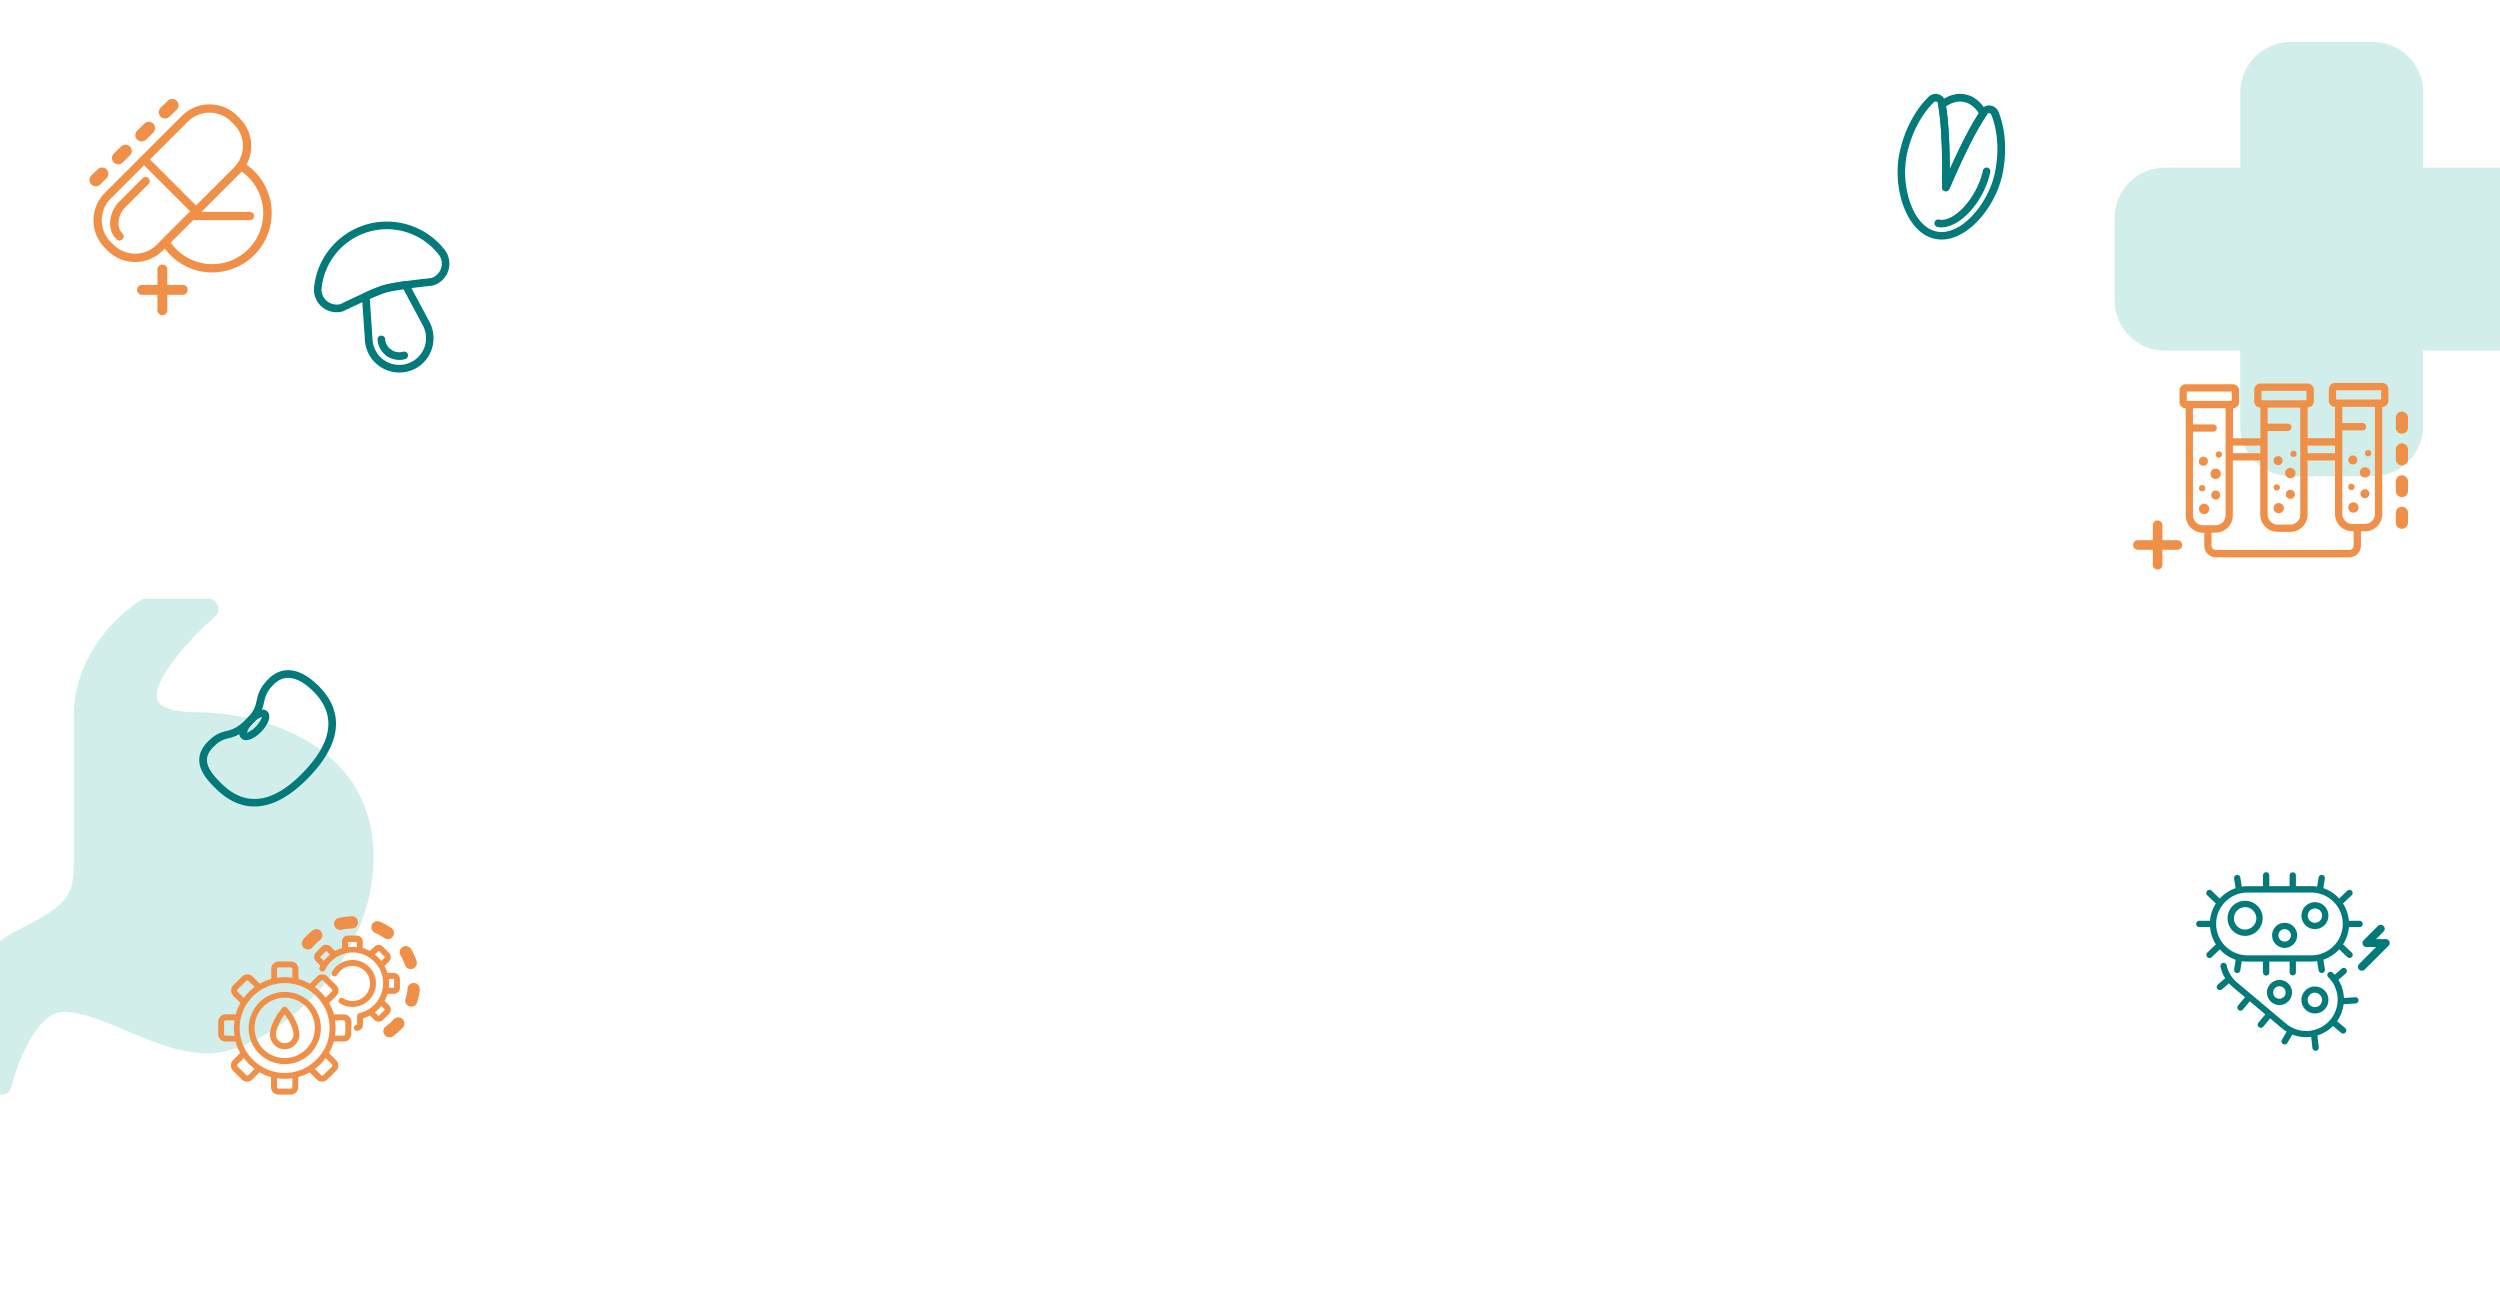 <?xml version="1.0" encoding="UTF-8"?> <svg xmlns="http://www.w3.org/2000/svg" xmlns:xlink="http://www.w3.org/1999/xlink" width="1920" height="1007" viewBox="0 0 1920 1007"><defs><clipPath id="clip-path"><rect id="Rectangle_81" data-name="Rectangle 81" width="1920" height="1007" transform="translate(0 3018)" fill="none" opacity="0.299"></rect></clipPath></defs><g id="Mask_Group_14" data-name="Mask Group 14" transform="translate(0 -3018)" clip-path="url(#clip-path)"><g id="Layer_1" transform="translate(-54.526 3477.76)" opacity="0.303"><path id="XMLID_21_" d="M206.4,87.3c-17.5,0-28.8-3.4-31-9.3-5-13.4,23.4-46.1,44.1-64a8.128,8.128,0,0,0,2.3-8.8A7.985,7.985,0,0,0,214.4,0H166.8a8.388,8.388,0,0,0-4.1,1.1c-2.1,1.3-51.5,31.8-51.5,89.9V198.4c0,28.9-1.3,35-43.3,56.4C30.7,273.8,8.6,312.1.2,371.9a7.935,7.935,0,0,0,7.9,9H55.7a7.825,7.825,0,0,0,7.7-6.1c3.5-14.9,18.4-57.4,39.9-57.4,14.1,0,30.5,6.9,47.9,14.3,20.4,8.6,41.5,17.5,63.2,17.5,43.5,0,127-63.7,127-150.8C341.3,110.5,253,87.3,206.4,87.3Z" fill="#68c6bc"></path></g><g id="Layer_1-2" data-name="Layer_1" transform="translate(1624 3050.25)" opacity="0.302"><path id="Path_447" data-name="Path 447" d="M294.9,96.5H237V38.6A38.623,38.623,0,0,0,198.4,0H135.2A38.623,38.623,0,0,0,96.6,38.6V96.5h-58A38.623,38.623,0,0,0,0,135.1v63.2A38.645,38.645,0,0,0,38.6,237H96.5v57.9a38.623,38.623,0,0,0,38.6,38.6h63.2a38.623,38.623,0,0,0,38.6-38.6V237h57.9a38.623,38.623,0,0,0,38.6-38.6V135.2A38.5,38.5,0,0,0,294.9,96.5Z" fill="#68c6bc"></path></g><g id="Layer_1-3" data-name="Layer_1" transform="matrix(0.719, 0.695, -0.695, 0.719, 222.094, 3522.969)"><g id="Group_82" data-name="Group 82" transform="translate(0 0)"><g id="Group_79" data-name="Group 79"><g id="Group_78" data-name="Group 78"><path id="Path_449" data-name="Path 449" d="M30.69,111.159c-9.674,0-29.915,0-29.915-20.688,0-8.558,2.307-12.279,4.465-15.925,2.307-3.8,4.688-7.739,4.688-18.53,0-7.888-2.084-11.386-4.316-15.032C3.23,36.966.7,32.873.7,23.869.774,8.986,11.416.8,30.69.8c19.943,0,43.682,9.6,43.682,55.142S50.559,111.159,30.69,111.159Zm0-105.745c-11.534,0-25.3,3.2-25.3,18.381,0,7.739,2.084,11.162,4.242,14.809,2.307,3.87,4.986,8.186,4.986,17.413,0,12.13-2.828,16.818-5.358,20.911-2.084,3.349-3.8,6.325-3.8,13.544,0,13.395,9.674,16.074,25.3,16.074,25.9,0,39.068-17.041,39.068-50.528S56.586,5.414,30.69,5.414Z" transform="translate(-0.179 -0.205)" fill="#037a7a"></path><path id="Path_450" data-name="Path 450" d="M30.511,111.55c-9.9,0-30.511,0-30.511-21.283,0-8.707,2.307-12.5,4.614-16.223s4.614-7.59,4.614-18.232c0-7.739-2.009-11.162-4.242-14.734C2.53,36.985,0,32.743,0,23.59,0,8.409,10.79,0,30.511,0,50.677,0,74.788,9.674,74.788,55.738,74.788,101.876,50.677,111.55,30.511,111.55Zm0-110.359c-18.9,0-29.32,7.963-29.32,22.4,0,8.856,2.456,12.948,4.837,16.818,2.232,3.721,4.391,7.218,4.391,15.33,0,11.014-2.456,15.032-4.763,18.827C3.5,78.137,1.265,81.858,1.265,90.192c0,20.092,19.795,20.092,29.245,20.092,19.646,0,43.087-9.451,43.087-54.547C73.523,10.641,50.156,1.191,30.511,1.191Zm0,105.745c-16,0-25.9-2.828-25.9-16.669,0-7.442,1.786-10.418,3.944-13.841,2.456-4.093,5.284-8.707,5.284-20.613A29.273,29.273,0,0,0,9,38.7C6.772,34.976,4.688,31.552,4.688,23.59,4.614,7.888,18.678,4.614,30.511,4.614c26.343,0,39.664,17.19,39.664,51.2S56.779,106.936,30.511,106.936Zm0-101.131C19.274,5.8,5.8,8.856,5.8,23.59c0,7.59,2.009,10.939,4.167,14.437,2.381,3.944,5.06,8.335,5.06,17.711,0,12.279-2.9,17.041-5.432,21.283C7.59,80.295,5.879,83.2,5.879,90.267c0,12.874,9.451,15.479,24.706,15.479,25.525,0,38.473-16.818,38.473-49.933C68.984,22.622,56.035,5.8,30.511,5.8Z" transform="translate(0 0)" fill="#037a7a"></path></g></g><g id="Group_81" data-name="Group 81" transform="translate(9.153 41.45)"><g id="Group_80" data-name="Group 80"><path id="Path_451" data-name="Path 451" d="M20.021,84.034c-4.763,0-6.921-7.144-6.921-13.767S15.258,56.5,20.021,56.5s6.921,7.144,6.921,13.767S24.783,84.034,20.021,84.034Zm-.074-22.995c-.446.3-2.158,3.5-2.158,9.228s1.712,8.93,2.456,9.228c.446-.3,2.158-3.5,2.158-9.228S20.616,61.337,19.946,61.039Z" transform="translate(-12.505 -55.905)" fill="#037a7a"></path><path id="Path_452" data-name="Path 452" d="M19.816,84.425c-5.135,0-7.516-7.442-7.516-14.362S14.681,55.7,19.816,55.7s7.516,7.442,7.516,14.362S25.025,84.425,19.816,84.425Zm0-27.608c-4.093,0-6.325,6.623-6.325,13.172S15.649,83.16,19.816,83.16s6.325-6.623,6.325-13.172S23.983,56.816,19.816,56.816Zm.223,23.069-.3-.149c-1.116-.521-2.753-4.316-2.753-9.748,0-5.73,1.712-9.228,2.456-9.674l.3-.223.3.149c1.116.521,2.753,4.242,2.753,9.748,0,5.73-1.712,9.228-2.456,9.674Zm-.223-18.158c-.6,1.042-1.637,3.8-1.637,8.26,0,4.539,1.116,7.293,1.786,8.26a18.662,18.662,0,0,0,1.637-8.26C21.528,65.449,20.411,62.7,19.816,61.728Z" transform="translate(-12.3 -55.7)" fill="#037a7a"></path></g></g></g></g><g id="Layer_1-4" data-name="Layer_1" transform="translate(167.566 3721.685)"><g id="Group_83" data-name="Group 83" transform="translate(0 14.809)"><path id="Path_453" data-name="Path 453" d="M175.875,55.607v6.567a4.662,4.662,0,0,1-4.691,4.691h-4.892a25.086,25.086,0,0,1-2.211,5.361l3.418,3.418a4.733,4.733,0,0,1,0,6.634L162.874,86.9a4.733,4.733,0,0,1-6.634,0l-3.418-3.418a29.083,29.083,0,0,1-5.361,2.211v4.892a4.662,4.662,0,0,1-4.691,4.691,2.278,2.278,0,1,1,0-4.557.214.214,0,0,0,.2-.2V83.887a.4.4,0,0,1,.067-.268v-.268a2.381,2.381,0,0,1,.268-.6c0-.067.067-.067.067-.134.2-.2.335-.4.536-.6h0a2.265,2.265,0,0,1,.8-.4,24.058,24.058,0,0,0,7.3-3.016c.067-.067.2-.067.268-.134a23.045,23.045,0,0,0,6.969-6.969c.067-.067.067-.2.134-.268a24.058,24.058,0,0,0,3.016-7.3V63.85a26.479,26.479,0,0,0,.6-5.16,22.9,22.9,0,0,0-.6-5.294,24.736,24.736,0,0,0-2.882-7.036,23.53,23.53,0,0,0-7.707-7.707c-.469-.268-1.005-.6-1.474-.871a.066.066,0,0,1-.067-.067,26.446,26.446,0,0,0-5.428-2.01,22.9,22.9,0,0,0-5.294-.6,23.966,23.966,0,0,0-5.361.67l-1.407.4c-.335.067-.6.2-.871.268a27.377,27.377,0,0,0-4.691,2.211,23.865,23.865,0,0,0-7.506,7.372c0,.067,0,.067-.067.134a24.917,24.917,0,0,0-1.273,2.278A2.3,2.3,0,0,1,116.3,49.71a1.891,1.891,0,0,1-1.005-.268,2.328,2.328,0,0,1-1.072-3.083c.2-.335.4-.737.6-1.072L111.34,41.8A4.71,4.71,0,0,1,110,38.451a4.826,4.826,0,0,1,1.34-3.351l4.624-4.624a4.864,4.864,0,0,1,6.634,0l3.418,3.418a32.626,32.626,0,0,1,4.758-2.01l.6-.2V26.791a4.662,4.662,0,0,1,4.691-4.691h6.567a4.662,4.662,0,0,1,4.691,4.691v4.892a25.087,25.087,0,0,1,5.361,2.211l3.552-3.15a4.613,4.613,0,0,1,6.634,0l4.624,4.624a4.733,4.733,0,0,1,0,6.634l-3.485,3.418a25.087,25.087,0,0,1,2.211,5.361h4.892A4.878,4.878,0,0,1,175.875,55.607Zm-4.49,6.5V55.54c0-.067-.067-.134-.2-.134H167.23a29.346,29.346,0,0,1,.268,3.418,19.085,19.085,0,0,1-.268,3.418h3.954C171.251,62.308,171.385,62.241,171.385,62.107Zm-7.1-23.321a.126.126,0,0,0,0-.2l-4.624-4.624a.126.126,0,0,0-.2,0l-2.815,2.815a28.161,28.161,0,0,1,4.892,4.892Zm0,40.342a.126.126,0,0,0,0-.2l-2.748-2.748a28.162,28.162,0,0,1-4.892,4.892l2.748,2.748c.067.067.2.067.2,0ZM142.837,31.08V27.126c0-.067-.067-.134-.2-.134h-6.5a.144.144,0,0,0-.134.134V31.08a29.227,29.227,0,0,1,3.418-.2A14.651,14.651,0,0,1,142.837,31.08Zm-20.64,5.7-2.815-2.815c-.067-.067-.2-.067-.2,0l-4.624,4.624c-.067.067-.067.2,0,.2l2.815,2.815A27.4,27.4,0,0,1,122.2,36.776Z" transform="translate(-36.285 -22.1)" fill="#f08f47"></path><path id="Path_454" data-name="Path 454" d="M146.022,50.1a18.027,18.027,0,1,1-9.583,33.306,2.286,2.286,0,0,1-.737-3.15c.067-.2.268-.335.4-.469a2.321,2.321,0,0,1,2.748-.268,13.476,13.476,0,1,0-4.557-17.96,2.292,2.292,0,0,1-3.083.871c-.2-.134-.335-.268-.536-.4a2.422,2.422,0,0,1-.4-2.748A18.219,18.219,0,0,1,146.022,50.1Z" transform="translate(-42.888 -31.336)" fill="#f08f47"></path><path id="Path_455" data-name="Path 455" d="M102.2,102.865v4.691a5.763,5.763,0,0,1-5.763,5.763H88.726c0,.134-.067.2-.067.335-.2.536-.335,1.072-.536,1.608s-.4,1.072-.6,1.675c-.268.737-.6,1.541-.938,2.278a8.341,8.341,0,0,1-.67,1.34c-.268.536-.536,1.005-.8,1.541v.067l5.428,5.428a5.825,5.825,0,0,1,0,8.176L83.9,142.4a5.744,5.744,0,0,1-8.176,0L70.3,136.975h-.067c-.536.268-1.005.536-1.541.8a12.5,12.5,0,0,0-1.34.67,23.147,23.147,0,0,1-2.278.938c-.536.2-1.072.4-1.675.6-.536.2-1.072.335-1.608.536-.134,0-.2.067-.335.067V148.3a5.806,5.806,0,0,1-5.763,5.763H46.307a5.806,5.806,0,0,1-5.763-5.763v-7.707c-.134,0-.2-.067-.335-.067-.536-.2-1.072-.335-1.608-.536s-1.072-.4-1.675-.6c-.737-.335-1.541-.6-2.278-.938a12.5,12.5,0,0,1-1.34-.67c-.536-.268-1.005-.536-1.541-.8H31.7L26.269,142.4a5.744,5.744,0,0,1-8.176,0l-6.634-6.634a5.744,5.744,0,0,1,0-8.176l5.428-5.428V122.1c-.268-.469-.536-1.005-.8-1.541-.2-.4-.4-.871-.67-1.34a23.148,23.148,0,0,1-.938-2.278c-.2-.536-.4-1.072-.6-1.675-.2-.536-.335-1.072-.536-1.608,0-.134-.067-.2-.067-.335H5.763A5.763,5.763,0,0,1,0,107.556V98.174A5.806,5.806,0,0,1,5.763,92.41H13.47a2.9,2.9,0,0,0,.067-.335c.2-.536.335-1.072.536-1.608s.4-1.072.6-1.675a21.908,21.908,0,0,1,.938-2.211,8.34,8.34,0,0,1,.67-1.34c.268-.536.536-1.005.8-1.541v-.067L11.66,78.2a5.744,5.744,0,0,1,0-8.176l6.634-6.634a5.8,5.8,0,0,1,8.176,0L31.9,68.822h.067c.536-.268,1.005-.536,1.541-.8a12.494,12.494,0,0,1,1.34-.67,23.146,23.146,0,0,1,2.278-.938c.536-.2,1.072-.4,1.675-.6.536-.2,1.072-.335,1.608-.536.134,0,.2-.067.335-.067v-7.64A5.763,5.763,0,0,1,46.508,51.8H55.89a5.806,5.806,0,0,1,5.763,5.763V65.27c.134,0,.2.067.335.067.536.2,1.072.335,1.608.536s1.072.4,1.675.6a21.907,21.907,0,0,1,2.211.938,8.34,8.34,0,0,1,1.34.67c.536.268,1.005.536,1.541.8h.067L75.86,63.46a5.825,5.825,0,0,1,8.176,0L85.577,65l5.093,5.093a5.825,5.825,0,0,1,0,8.176L85.242,83.7v.067c.268.536.536,1.005.8,1.541.268.469.469.938.67,1.34.335.737.67,1.474.938,2.211.2.536.4,1.072.6,1.675.2.536.335,1.072.536,1.608a2.9,2.9,0,0,0,.067.335h7.707a5.806,5.806,0,0,1,5.763,5.763v4.624Zm-4.557,4.691V98.174a1.2,1.2,0,0,0-1.206-1.206H89.665a37.3,37.3,0,0,1,0,11.794h6.768A1.2,1.2,0,0,0,97.639,107.556Zm-9.985-33.44a1.411,1.411,0,0,0-.335-.871L80.685,66.61a1.173,1.173,0,0,0-1.675,0l-4.825,4.758a39.081,39.081,0,0,1,8.31,8.31l4.758-4.825A.77.77,0,0,0,87.654,74.116Zm0,57.5a1.411,1.411,0,0,0-.335-.871l-4.758-4.758a39.081,39.081,0,0,1-8.31,8.31l4.825,4.825a1.173,1.173,0,0,0,1.675,0l6.634-6.634A1.9,1.9,0,0,0,87.654,131.614Zm-2.077-28.749a34.928,34.928,0,0,0-3.82-15.748c0-.067-.067-.067-.067-.2-.4-.737-.8-1.407-1.273-2.144A34.719,34.719,0,0,0,69.024,73.445c-.737-.469-1.407-.871-2.144-1.273-.067,0-.067-.067-.134-.067a34.561,34.561,0,0,0-7.774-2.748,33.512,33.512,0,0,0-15.748,0,34.57,34.57,0,0,0-7.841,2.882.246.246,0,0,1-.2.067c-.737.4-1.407.8-2.144,1.206A35.576,35.576,0,0,0,21.645,84.9c-.4.737-.871,1.407-1.273,2.144,0,.067-.067.134-.067.2a35.442,35.442,0,0,0-2.882,7.841,33.232,33.232,0,0,0,0,15.681,35.441,35.441,0,0,0,2.882,7.841c0,.067,0,.067.067.134.4.737.8,1.474,1.273,2.211a34.719,34.719,0,0,0,11.392,11.325c.737.4,1.407.871,2.144,1.273.067,0,.134.067.2.067a35.442,35.442,0,0,0,7.841,2.882,33.512,33.512,0,0,0,15.748,0,35.442,35.442,0,0,0,7.841-2.882c.067,0,.067-.067.134-.067.737-.4,1.407-.8,2.144-1.273a35.576,35.576,0,0,0,11.392-11.392c.4-.67.871-1.407,1.273-2.144,0-.067,0-.067.067-.134a32.374,32.374,0,0,0,2.882-7.841A38.115,38.115,0,0,0,85.577,102.865ZM56.962,148.233v-6.768a42.857,42.857,0,0,1-5.9.469,42.857,42.857,0,0,1-5.9-.469v6.768a1.2,1.2,0,0,0,1.206,1.206h9.382A1.2,1.2,0,0,0,56.962,148.233Zm0-83.968v-6.7a1.2,1.2,0,0,0-1.206-1.206H46.374a1.2,1.2,0,0,0-1.206,1.206v6.768a42.854,42.854,0,0,1,5.9-.469A34.432,34.432,0,0,1,56.962,64.265ZM23.187,139.119l4.825-4.825a37.6,37.6,0,0,1-8.31-8.31l-4.758,4.758a1.173,1.173,0,0,0,0,1.675l6.634,6.634A1.046,1.046,0,0,0,23.187,139.119Zm4.825-67.684-4.825-4.758a1.173,1.173,0,0,0-1.675,0l-6.634,6.634a1.173,1.173,0,0,0,0,1.675l4.758,4.825A39.71,39.71,0,0,1,28.012,71.435Zm-15.48,25.6H5.763a1.2,1.2,0,0,0-1.206,1.206v9.382a1.2,1.2,0,0,0,1.206,1.206h6.768a42.856,42.856,0,0,1-.469-5.9A41.231,41.231,0,0,1,12.532,97.034Z" transform="translate(0 -31.897)" fill="#f08f47"></path><path id="Path_456" data-name="Path 456" d="M62.644,86.7A27.744,27.744,0,1,1,34.9,114.444,27.8,27.8,0,0,1,62.644,86.7Zm23.12,27.677a23.153,23.153,0,1,0-23.12,23.12A23.18,23.18,0,0,0,85.764,114.377Z" transform="translate(-11.512 -43.409)" fill="#f08f47"></path><path id="Path_457" data-name="Path 457" d="M81.951,124.96a11.325,11.325,0,1,1-22.651.067c.4-10.186,9.248-20.171,9.583-20.573a2.427,2.427,0,0,1,3.418,0C72.7,104.856,81.549,114.841,81.951,124.96Zm-11.258,6.768a6.721,6.721,0,0,0,6.7-6.7c-.268-5.9-4.356-12.2-6.7-15.413-2.412,3.217-6.5,9.516-6.768,15.48A6.722,6.722,0,0,0,70.692,131.728Z" transform="translate(-19.561 -49.033)" fill="#f08f47"></path></g><path id="Path_458" data-name="Path 458" d="M163.165,93.014a4.665,4.665,0,0,1-2.748-8.444,38.756,38.756,0,0,0,6.031-5.428,4.674,4.674,0,0,1,6.634-.268,4.615,4.615,0,0,1,.268,6.634,49.611,49.611,0,0,1-7.372,6.634A5.347,5.347,0,0,1,163.165,93.014Zm16.82-23.589a5.1,5.1,0,0,1-1.407-.2,4.668,4.668,0,0,1-3.083-5.9,39.129,39.129,0,0,0,1.608-7.975,4.685,4.685,0,0,1,9.315,1.005,48.153,48.153,0,0,1-2.01,9.717A4.623,4.623,0,0,1,179.986,69.426Zm-.469-28.883a4.668,4.668,0,0,1-4.423-3.15,38.652,38.652,0,0,0-3.418-7.372,4.7,4.7,0,1,1,8.109-4.758,50.18,50.18,0,0,1,4.155,9.047,4.659,4.659,0,0,1-2.882,5.964A4.4,4.4,0,0,1,179.517,40.543ZM100.575,25.531a5.013,5.013,0,0,1-3.083-1.139,4.745,4.745,0,0,1-.536-6.634,49.907,49.907,0,0,1,7.17-6.9,4.679,4.679,0,0,1,5.763,7.372,38.614,38.614,0,0,0-5.83,5.629A4.281,4.281,0,0,1,100.575,25.531Zm61.385-7.975a4.833,4.833,0,0,1-2.681-.8,40.88,40.88,0,0,0-7.1-3.954,4.7,4.7,0,1,1,3.686-8.645,55.315,55.315,0,0,1,8.712,4.825,4.66,4.66,0,0,1,1.206,6.5A4.407,4.407,0,0,1,161.959,17.557ZM125.3,10.52A4.679,4.679,0,0,1,124.3,1.272,52.824,52.824,0,0,1,134.148,0a4.624,4.624,0,0,1,4.825,4.557,4.664,4.664,0,0,1-4.557,4.825,40.009,40.009,0,0,0-8.042,1.005A3.135,3.135,0,0,1,125.3,10.52Z" transform="translate(-31.617 0)" fill="#f08f47"></path></g><g id="Layer_1-5" data-name="Layer_1" transform="translate(1686.714 3687.895)"><g id="Group_85" data-name="Group 85"><g id="Group_84" data-name="Group 84"><path id="Path_459" data-name="Path 459" d="M125.4,37.261a2.423,2.423,0,1,1,0,4.845h-8.133a29.328,29.328,0,0,1-4.5,13.266L119.4,61.66a2.387,2.387,0,0,1,.115,3.4,2.313,2.313,0,0,1-1.788.75,2.628,2.628,0,0,1-1.673-.634l-6.229-6a29.457,29.457,0,0,1-12.17,7.96l1.154,7.441a2.367,2.367,0,0,1-.577,1.961,2.27,2.27,0,0,1-1.5.808h-.346a2.516,2.516,0,0,1-2.423-2.076l-1.1-7.037a28.252,28.252,0,0,1-4.441.346H76.541V76.83a2.423,2.423,0,0,1-4.845,0V68.639H56.122v8.248a2.423,2.423,0,1,1-4.845,0V68.639H39.4a37.406,37.406,0,0,1-4.441-.346l-1.1,7.037a2.412,2.412,0,0,1-2.365,2.076h-.4a2.37,2.37,0,0,1-1.961-2.769L30.282,67.2a28.9,28.9,0,0,1-12.17-7.96l-6.229,5.941a2.408,2.408,0,0,1-1.673.692,2.276,2.276,0,0,1-1.73-.75,2.454,2.454,0,0,1,.058-3.461l6.576-6.287a28.657,28.657,0,0,1-4.5-13.266H2.423a2.423,2.423,0,1,1,0-4.845h8.133a29.328,29.328,0,0,1,4.5-13.266L8.479,17.708a2.407,2.407,0,1,1,3.345-3.461l6.229,5.941a29.457,29.457,0,0,1,12.17-7.96L29.071,4.787a2.423,2.423,0,0,1,4.787-.75l1.1,7.037a28.252,28.252,0,0,1,4.441-.346H51.277V2.423a2.423,2.423,0,1,1,4.845,0v8.248H71.7V2.423a2.423,2.423,0,0,1,4.845,0v8.248H88.423a37.405,37.405,0,0,1,4.441.346l1.1-6.979a2.423,2.423,0,0,1,4.787.75l-1.154,7.441a28.368,28.368,0,0,1,12.17,7.96l6.229-6a2.509,2.509,0,0,1,3.461.058,2.456,2.456,0,0,1-.115,3.461l-6.633,6.287a28.435,28.435,0,0,1,4.5,13.266Zm-12.863,2.423a24.174,24.174,0,0,0-24.11-24.11H39.4a24.11,24.11,0,0,0,0,48.22h48.97A24.149,24.149,0,0,0,112.533,39.684Z" fill="#037a7a"></path><path id="Path_460" data-name="Path 460" d="M136.137,149.168a2.441,2.441,0,0,1-2.25,2.6l-9.171.577a28.777,28.777,0,0,1-5.018,13.036l6.229,5.249a2.4,2.4,0,0,1,.288,3.4,2.349,2.349,0,0,1-1.846.865,2.274,2.274,0,0,1-1.557-.577l-6.229-5.249a29.138,29.138,0,0,1-12,7.268l1.038,9.113a2.366,2.366,0,0,1-2.134,2.653H103.2a2.477,2.477,0,0,1-2.423-2.134l-.981-8.594a28.188,28.188,0,0,1-3.807.288,29.378,29.378,0,0,1-10.613-2.019l-3.865,6.46a2.437,2.437,0,0,1-2.076,1.154,2.47,2.47,0,0,1-1.269-.346,2.432,2.432,0,0,1-.808-3.345l3.692-6.114a26.136,26.136,0,0,1-3.634-2.6l-9.113-7.614L63,169.587a2.349,2.349,0,0,1-1.846.865,2.274,2.274,0,0,1-1.557-.577,2.393,2.393,0,0,1-.288-3.4l5.307-6.345-11.94-10.036-5.307,6.345a2.349,2.349,0,0,1-1.846.865,2.274,2.274,0,0,1-1.557-.577,2.4,2.4,0,0,1-.288-3.4l5.307-6.345-9.113-7.614a27.046,27.046,0,0,1-3.172-3.115l-5.364,4.672a2.418,2.418,0,0,1-1.615.577,2.584,2.584,0,0,1-1.846-.808,2.444,2.444,0,0,1,.231-3.4l5.653-4.9a28.219,28.219,0,0,1-3.576-8.94,2.439,2.439,0,0,1,1.846-2.884,2.469,2.469,0,0,1,2.884,1.846A22.988,22.988,0,0,0,36.87,128a23.886,23.886,0,0,0,6.114,7.729l37.492,31.493a24.128,24.128,0,0,0,32.474-35.646,2.385,2.385,0,0,1,0-3.4l.346-.346a2.444,2.444,0,0,1,3.057.288c.519.519.981,1.038,1.5,1.615l5.364-4.672a2.412,2.412,0,1,1,3.172,3.634l-5.653,4.96a28.754,28.754,0,0,1,4.211,13.9l8.652-.577A2.312,2.312,0,0,1,136.137,149.168Z" transform="translate(-11.549 -50.997)" fill="#037a7a"></path><path id="Path_461" data-name="Path 461" d="M160.723,161.574a10.271,10.271,0,0,1-2.365,7.556,10.463,10.463,0,0,1-7.037,3.691H150.4a10.321,10.321,0,0,1-6.633-2.423,10.463,10.463,0,0,1-3.691-7.037,10.315,10.315,0,0,1,2.423-7.556,10.166,10.166,0,0,1,7.037-3.634,10.271,10.271,0,0,1,7.556,2.365A10.052,10.052,0,0,1,160.723,161.574Zm-6.114,4.384a5.521,5.521,0,0,0,1.269-3.98,5.248,5.248,0,0,0-1.961-3.749A5.342,5.342,0,0,0,150.4,156.9h-.519a5.359,5.359,0,0,0-3.749,1.961,5.579,5.579,0,0,0-1.269,4.038,5.359,5.359,0,0,0,1.961,3.749,5.579,5.579,0,0,0,4.038,1.269A5.248,5.248,0,0,0,154.608,165.957Z" transform="translate(-59.264 -64.383)" fill="#037a7a"></path><path id="Path_462" data-name="Path 462" d="M150.425,39.8A10.354,10.354,0,1,1,140.1,50.182,10.413,10.413,0,0,1,150.425,39.8Zm5.537,10.382a5.508,5.508,0,1,0-5.537,5.48A5.539,5.539,0,0,0,155.962,50.182Z" transform="translate(-59.291 -16.843)" fill="#037a7a"></path><path id="Path_463" data-name="Path 463" d="M110.632,67.3A9.633,9.633,0,1,1,101,76.933,9.65,9.65,0,0,1,110.632,67.3Zm4.787,9.633a4.787,4.787,0,1,0-4.787,4.787A4.776,4.776,0,0,0,115.42,76.933Z" transform="translate(-42.743 -28.481)" fill="#037a7a"></path><path id="Path_464" data-name="Path 464" d="M109.976,145.654a9.557,9.557,0,0,1,1.154,13.555,9.756,9.756,0,0,1-7.383,3.461,9.626,9.626,0,0,1-9.575-8.767,9.444,9.444,0,0,1,2.25-7.037A9.605,9.605,0,0,1,109.976,145.654Zm-2.6,10.44a4.767,4.767,0,0,0-.577-6.749,4.855,4.855,0,0,0-3.057-1.1,4.7,4.7,0,0,0-3.692,1.73,4.863,4.863,0,0,0-1.1,3.518,4.92,4.92,0,0,0,1.673,3.23A4.821,4.821,0,0,0,107.38,156.094Z" transform="translate(-39.837 -60.691)" fill="#037a7a"></path><path id="Path_465" data-name="Path 465" d="M55.139,38A13.468,13.468,0,1,1,41.7,51.439,13.453,13.453,0,0,1,55.139,38Zm8.652,13.439a8.594,8.594,0,1,0-8.652,8.652A8.715,8.715,0,0,0,63.791,51.439Z" transform="translate(-17.648 -16.082)" fill="#037a7a"></path></g><path id="Path_466" data-name="Path 466" d="M239.478,82.8a3.048,3.048,0,0,1-.692,3.288L220.5,104.377a2.828,2.828,0,0,1-2.134.865,3.06,3.06,0,0,1-2.134-.865,3.029,3.029,0,0,1,0-4.326l13.036-13.036h-7.383a3.062,3.062,0,0,1-2.192-5.191l10.959-10.959a3.059,3.059,0,0,1,4.326,4.326l-5.768,5.768h7.383A2.907,2.907,0,0,1,239.478,82.8Z" transform="translate(-91.126 -29.624)" fill="#037a7a"></path></g></g><g id="Layer_1-6" data-name="Layer_1" transform="translate(1638.207 3312.099)"><g id="Group_87" data-name="Group 87" transform="translate(35.692)"><path id="Path_469" data-name="Path 469" d="M213.813,4.812v8.823a4.866,4.866,0,0,1-4.746,4.812v82.212a13.293,13.293,0,0,1-13.3,13.3h-3.075v11.028a9.014,9.014,0,0,1-9.023,8.956H81.405a9.014,9.014,0,0,1-9.023-8.956V115.03h-1a13.236,13.236,0,0,1-13.234-13.3V19.517A4.778,4.778,0,0,1,53.4,14.7V5.815A4.792,4.792,0,0,1,58.212,1h36.16a4.792,4.792,0,0,1,4.812,4.812v8.823a4.866,4.866,0,0,1-4.746,4.812V42.509h21.054V18.915a4.764,4.764,0,0,1-4.746-4.746V5.28A4.835,4.835,0,0,1,115.56.468h36.16a4.835,4.835,0,0,1,4.812,4.812V14.1a4.764,4.764,0,0,1-4.746,4.746V42.443h20.987V18.381a4.778,4.778,0,0,1-4.746-4.812V4.812A4.792,4.792,0,0,1,172.841,0H209A4.835,4.835,0,0,1,213.813,4.812ZM208.2,12.766V5.614H173.643v7.152H208.2Zm-4.746,87.826V18.381H178.389V30.813h15.573a2.807,2.807,0,1,1,0,5.614H178.388v64.165a7.731,7.731,0,0,0,7.686,7.686h9.758A7.674,7.674,0,0,0,203.453,100.592Zm-16.376,24.329V113.893h-1a13.293,13.293,0,0,1-13.3-13.3V59.553H151.72v41.574a13.236,13.236,0,0,1-13.3,13.234H128.66a13.279,13.279,0,0,1-13.3-13.234V59.553H94.305v42.108a13.279,13.279,0,0,1-13.234,13.3H77.93v9.959a3.366,3.366,0,0,0,3.409,3.342H183.6A3.425,3.425,0,0,0,187.078,124.922Zm-14.3-70.983V48.124H151.72v5.815ZM150.851,13.3V6.082H116.3V13.3h34.556Zm-4.746,87.826V18.915H121.041V31.281h15.573a2.807,2.807,0,1,1,0,5.614H121.041v64.232a7.731,7.731,0,0,0,7.686,7.686h9.758A7.717,7.717,0,0,0,146.105,101.127ZM115.426,53.939V48.124H94.372v5.815ZM93.5,13.836V6.617H58.948v7.152H93.5Zm-4.746,87.759V19.383H63.693V31.815H79.2a2.807,2.807,0,0,1,0,5.614H63.693v64.165a7.674,7.674,0,0,0,7.62,7.686h9.758A7.645,7.645,0,0,0,88.758,101.595Z" transform="translate(-53.4)" fill="#f08f47"></path><path id="Path_470" data-name="Path 470" d="M268.873,77.1a2.44,2.44,0,0,1,0,4.879,2.454,2.454,0,0,1-2.473-2.406A2.511,2.511,0,0,1,268.873,77.1Z" transform="translate(-124.033 -25.567)" fill="#f08f47"></path><path id="Path_471" data-name="Path 471" d="M264.443,96.9a3.965,3.965,0,0,1,4.01,3.943,3.977,3.977,0,1,1-7.954,0A3.951,3.951,0,0,1,264.443,96.9Z" transform="translate(-122.077 -32.133)" fill="#f08f47"></path><path id="Path_472" data-name="Path 472" d="M264.676,122.1a3.452,3.452,0,0,1,3.476,3.476,3.476,3.476,0,0,1-6.951,0A3.539,3.539,0,0,1,264.676,122.1Z" transform="translate(-122.309 -40.49)" fill="#f08f47"></path><path id="Path_473" data-name="Path 473" d="M251.21,137.2a3.977,3.977,0,1,1-4.01,3.943A3.995,3.995,0,0,1,251.21,137.2Z" transform="translate(-117.666 -45.497)" fill="#f08f47"></path><path id="Path_474" data-name="Path 474" d="M250.676,83.3a3.476,3.476,0,1,1,0,6.951,3.476,3.476,0,0,1,0-6.951Z" transform="translate(-117.666 -27.623)" fill="#f08f47"></path><path id="Path_475" data-name="Path 475" d="M249.673,115.8a2.44,2.44,0,0,1,0,4.879,2.44,2.44,0,1,1,0-4.879Z" transform="translate(-117.666 -38.401)" fill="#f08f47"></path><circle id="Ellipse_4" data-name="Ellipse 4" cx="2.406" cy="2.406" r="2.406" transform="translate(85.086 52.067)" fill="#f08f47"></circle><path id="Path_476" data-name="Path 476" d="M178.71,97.6a3.965,3.965,0,0,1,3.943,4.01,3.909,3.909,0,0,1-3.943,3.943,3.965,3.965,0,0,1-4.01-3.943A4.022,4.022,0,0,1,178.71,97.6Z" transform="translate(-93.625 -32.365)" fill="#f08f47"></path><circle id="Ellipse_5" data-name="Ellipse 5" cx="3.476" cy="3.476" r="3.476" transform="translate(81.61 82.078)" fill="#f08f47"></circle><path id="Path_477" data-name="Path 477" d="M165.41,138a3.943,3.943,0,1,1,0,7.887,3.944,3.944,0,1,1,0-7.887Z" transform="translate(-89.214 -45.762)" fill="#f08f47"></path><path id="Path_478" data-name="Path 478" d="M164.876,84.1a3.476,3.476,0,1,1-3.476,3.476A3.494,3.494,0,0,1,164.876,84.1Z" transform="translate(-89.214 -27.889)" fill="#f08f47"></path><path id="Path_479" data-name="Path 479" d="M163.873,116.5a2.406,2.406,0,1,1,0,4.812,2.454,2.454,0,0,1-2.473-2.406A2.5,2.5,0,0,1,163.873,116.5Z" transform="translate(-89.214 -38.633)" fill="#f08f47"></path><path id="Path_480" data-name="Path 480" d="M97.306,78.6A2.44,2.44,0,1,1,94.9,81.073,2.454,2.454,0,0,1,97.306,78.6Z" transform="translate(-67.162 -26.065)" fill="#f08f47"></path><path id="Path_481" data-name="Path 481" d="M92.943,98.4a3.908,3.908,0,0,1,3.943,3.943,3.944,3.944,0,1,1-7.887,0A3.908,3.908,0,0,1,92.943,98.4Z" transform="translate(-65.205 -32.631)" fill="#f08f47"></path><path id="Path_482" data-name="Path 482" d="M93.176,123.6a3.452,3.452,0,0,1,3.476,3.476,3.494,3.494,0,0,1-3.476,3.476,3.476,3.476,0,0,1,0-6.951Z" transform="translate(-65.438 -40.987)" fill="#f08f47"></path><path id="Path_483" data-name="Path 483" d="M79.643,138.8a3.977,3.977,0,1,1-3.943,3.943A3.908,3.908,0,0,1,79.643,138.8Z" transform="translate(-60.795 -46.028)" fill="#f08f47"></path><circle id="Ellipse_6" data-name="Ellipse 6" cx="3.476" cy="3.476" r="3.476" transform="translate(14.838 56.679)" fill="#f08f47"></circle><path id="Path_484" data-name="Path 484" d="M78.106,117.3a2.44,2.44,0,1,1-2.406,2.473A2.412,2.412,0,0,1,78.106,117.3Z" transform="translate(-60.795 -38.898)" fill="#f08f47"></path></g><path id="Path_485" data-name="Path 485" d="M34.021,173.172h-11.5v-11.5a3.676,3.676,0,0,0-7.352,0v11.5H3.676a3.676,3.676,0,1,0,0,7.352h11.5v11.5a3.676,3.676,0,0,0,7.352,0v-11.5h11.5a3.676,3.676,0,1,0,0-7.352Z" transform="translate(0 -52.395)" fill="#f08f47"></path><path id="Path_486" data-name="Path 486" d="M306.579,122.965a4.65,4.65,0,0,1-4.679-4.679V110.8a4.679,4.679,0,1,1,9.357,0v7.486A4.65,4.65,0,0,1,306.579,122.965Zm0-24.329a4.65,4.65,0,0,1-4.679-4.679V86.471a4.679,4.679,0,0,1,9.357,0v7.486A4.692,4.692,0,0,1,306.579,98.636Zm0-24.4a4.65,4.65,0,0,1-4.679-4.679V62.075a4.679,4.679,0,1,1,9.357,0v7.486A4.65,4.65,0,0,1,306.579,74.24Zm0-24.329a4.65,4.65,0,0,1-4.679-4.679V37.679a4.679,4.679,0,1,1,9.357,0v7.486A4.707,4.707,0,0,1,306.579,49.91Z" transform="translate(-100.114 -10.943)" fill="#f08f47"></path></g><g id="Layer_1-7" data-name="Layer_1" transform="matrix(0.978, 0.208, -0.208, 0.978, 1470.175, 3082.152)"><g id="Group_96" data-name="Group 96" transform="translate(0 0)"><g id="Group_91" data-name="Group 91" transform="translate(21.242)"><g id="Group_90" data-name="Group 90"><path id="Path_492" data-name="Path 492" d="M50.183,75.714a2.287,2.287,0,0,1-2.269-1.857c-3.507-17.191-8.87-43.046-16.091-61.2a2.222,2.222,0,0,1,.413-2.338C37.462,4.132,43.651.9,50.183.9S62.9,4.132,68.131,10.321a2.533,2.533,0,0,1,.413,2.407c-7.151,18.085-12.515,43.94-16.022,61.13A2.434,2.434,0,0,1,50.183,75.714ZM36.706,12.246c5.639,14.784,10.108,33.9,13.478,49.647C53.553,46.215,58.022,27.03,63.73,12.246,55.547,3.444,44.889,3.444,36.706,12.246Z" transform="translate(-31.131 -0.281)" fill="#037a7a"></path><path id="Path_493" data-name="Path 493" d="M49.945,75.983a2.869,2.869,0,0,1-2.819-2.338v-.138C43.619,56.454,38.255,30.6,31.1,12.584a2.907,2.907,0,0,1,.481-2.957C36.949,3.3,43.275,0,50.014,0c6.67,0,13.065,3.3,18.428,9.627a2.883,2.883,0,0,1,.481,2.957C61.7,30.6,56.409,56.386,52.833,73.508l-.069.206A2.821,2.821,0,0,1,49.945,75.983Zm0-74.883C43.619,1.1,37.5,4.263,32.41,10.314a1.688,1.688,0,0,0-.275,1.788c7.22,18.153,12.515,44.008,16.091,61.13v.138a1.745,1.745,0,0,0,3.438,0l.069-.206C55.24,56.042,60.6,30.187,67.823,12.1a1.688,1.688,0,0,0-.275-1.788C62.391,4.332,56.34,1.1,49.945,1.1Zm0,63.193-.55-2.544C46.438,47.79,41.762,27.505,35.917,12.171l-.138-.344.206-.275c4.126-4.47,8.939-6.808,13.89-6.808s9.764,2.338,13.89,6.808l.206.275v.344C58.128,27.436,53.452,47.79,50.5,61.749ZM37.155,12.1c5.5,14.44,9.9,33.144,12.859,46.9,2.957-13.753,7.358-32.456,12.859-46.9-3.851-4.057-8.32-6.189-12.859-6.189C45.407,5.914,41.006,8.045,37.155,12.1Z" transform="translate(-30.892 0)" fill="#037a7a"></path></g></g><g id="Group_93" data-name="Group 93" transform="translate(0 4.225)"><g id="Group_92" data-name="Group 92"><path id="Path_494" data-name="Path 494" d="M40.545,115.04C18.128,115.04.8,83.615.8,56.523c0-17.535,4.676-34.45,12.859-46.415a7.072,7.072,0,0,1,6.6-3.026,6.781,6.781,0,0,1,5.707,4.263c6.189,15.059,11,35.688,14.578,52.466,3.576-16.709,8.389-37.27,14.509-52.329a6.781,6.781,0,0,1,5.707-4.263,7.072,7.072,0,0,1,6.6,3.026c8.183,12.1,12.927,28.949,12.927,46.278C80.359,83.615,62.962,115.04,40.545,115.04ZM19.5,11.758a2.507,2.507,0,0,0-1.994,1.031C9.877,24,5.476,39.951,5.476,56.591c0,24.342,15.678,53.773,35.069,53.773S75.614,80.933,75.614,56.591c0-16.434-4.4-32.319-12.1-43.665A2.419,2.419,0,0,0,61.243,11.9a2.313,2.313,0,0,0-1.857,1.375h0C52.028,31.424,46.527,58.1,42.883,75.776a2.287,2.287,0,0,1-2.269,1.857h0a2.287,2.287,0,0,1-2.269-1.857C34.631,58.035,29.13,31.355,21.635,13.133a2.313,2.313,0,0,0-1.857-1.375Z" transform="translate(-0.25 -6.425)" fill="#037a7a"></path><path id="Path_495" data-name="Path 495" d="M40.3,115.31C17.6,115.31,0,83.541,0,56.242c0-17.6,4.745-34.657,13-46.759a7.647,7.647,0,0,1,7.083-3.3,7.382,7.382,0,0,1,6.189,4.607C32.25,25.436,36.926,44.9,40.364,60.781,43.8,44.9,48.409,25.505,54.392,10.927A7.294,7.294,0,0,1,60.58,6.32a7.761,7.761,0,0,1,7.151,3.3c8.252,12.171,13,29.156,13,46.621C80.659,83.61,63.056,115.31,40.3,115.31ZM19.322,7.352a6.622,6.622,0,0,0-5.432,2.819C5.776,22.067,1.1,38.845,1.1,56.311c0,26.818,17.122,57.9,39.195,57.9S79.49,83.06,79.49,56.311c0-17.191-4.676-33.969-12.859-45.934A6.492,6.492,0,0,0,60.58,7.558a6.27,6.27,0,0,0-5.226,3.919C49.1,26.812,44.283,47.441,40.845,63.737l-.55,2.544-.55-2.544c-3.507-16.3-8.252-36.995-14.578-52.4a6.362,6.362,0,0,0-5.226-3.919A1.9,1.9,0,0,0,19.322,7.352ZM40.3,110.634c-19.735,0-35.619-29.706-35.619-54.392,0-16.709,4.4-32.8,12.171-44.077A3.074,3.074,0,0,1,19.6,10.859a2.873,2.873,0,0,1,2.338,1.719c7.5,18.291,13,45.04,16.641,62.712A1.834,1.834,0,0,0,40.364,76.8a1.766,1.766,0,0,0,1.719-1.444c3.644-17.672,9.145-44.283,16.572-62.506l.069-.138A2.773,2.773,0,0,1,61.062,11,2.865,2.865,0,0,1,63.812,12.3c7.7,11.415,12.171,27.436,12.171,44.008C75.983,80.928,60.1,110.634,40.3,110.634ZM19.254,12.028a1.725,1.725,0,0,0-1.513.825C10.177,23.924,5.776,39.808,5.776,56.311c0,24.136,15.4,53.223,34.519,53.223S74.814,80.378,74.814,56.311c0-16.3-4.4-32.112-12.034-43.321a2.086,2.086,0,0,0-1.719-.825,1.728,1.728,0,0,0-1.375.963V13.2c-7.426,18.085-12.927,44.7-16.572,62.3a2.869,2.869,0,0,1-5.639,0C33.831,57.755,28.33,31.144,20.9,12.99a1.686,1.686,0,0,0-1.375-1.031A.52.52,0,0,1,19.254,12.028Z" transform="translate(0 -6.145)" fill="#037a7a"></path></g></g><g id="Group_95" data-name="Group 95" transform="translate(37.407 51.504)"><g id="Group_94" data-name="Group 94"><path id="Path_496" data-name="Path 496" d="M57.538,127.135a2.338,2.338,0,1,1,0-4.676c12.24,0,25.717-23.242,25.717-44.421a2.338,2.338,0,0,1,4.676,0C88,102.311,72.666,127.135,57.538,127.135Z" transform="translate(-54.65 -75.15)" fill="#037a7a"></path><path id="Path_497" data-name="Path 497" d="M57.288,127.435a2.888,2.888,0,1,1,0-5.776c11.965,0,25.167-22.967,25.167-43.871a2.888,2.888,0,0,1,5.776,0C88.3,102.336,72.691,127.435,57.288,127.435ZM85.412,76a1.82,1.82,0,0,0-1.788,1.788c0,21.454-13.753,45.04-26.267,45.04a1.788,1.788,0,0,0,0,3.576c14.784,0,29.843-24.48,29.843-48.547A1.792,1.792,0,0,0,85.412,76Z" transform="translate(-54.4 -74.9)" fill="#037a7a"></path></g></g></g></g><g id="Layer_1-8" data-name="Layer_1" transform="translate(230.268 3205.083) rotate(-16)"><g id="Group_105" data-name="Group 105" transform="translate(0.012)"><g id="Group_98" data-name="Group 98" transform="translate(26.973 48.425)"><g id="Group_97" data-name="Group 97"><path id="Path_498" data-name="Path 498" d="M70.072,146.482a25.922,25.922,0,0,1-25.333-31.37l7.033-32.926a2.317,2.317,0,0,1,2.054-1.867A140.917,140.917,0,0,1,70.072,78.7a140.917,140.917,0,0,1,16.245,1.618,2.454,2.454,0,0,1,2.054,1.867L95.4,115.112a25.922,25.922,0,0,1-25.333,31.37Zm-13.88-61.62L49.47,116.108a21.07,21.07,0,1,0,41.2,0L83.952,84.862a126.974,126.974,0,0,0-13.88-1.369A112.689,112.689,0,0,0,56.192,84.862Z" transform="translate(-43.648 -78.14)" fill="#037a7a"></path><path id="Path_499" data-name="Path 499" d="M69.771,146.641A26.46,26.46,0,0,1,43.94,114.648l7.033-32.926a2.99,2.99,0,0,1,2.427-2.3A129.5,129.5,0,0,1,69.709,77.8a142.9,142.9,0,0,1,16.308,1.618,2.911,2.911,0,0,1,2.427,2.3l7.033,32.926a26.317,26.317,0,0,1-5.291,22.158A25.814,25.814,0,0,1,69.771,146.641Zm0-67.845a141.487,141.487,0,0,0-16.183,1.618,1.921,1.921,0,0,0-1.618,1.494l-7.033,32.926a25.423,25.423,0,1,0,49.732,0L87.635,81.908a1.921,1.921,0,0,0-1.618-1.494A142.2,142.2,0,0,0,69.771,78.8Zm0,62.99a21.577,21.577,0,0,1-21.1-26.142l6.784-31.619.373-.062a115.592,115.592,0,0,1,13.942-1.369,114.478,114.478,0,0,1,13.942,1.369l.373.062.062.373,6.722,31.308a21.559,21.559,0,0,1-21.1,26.08ZM56.326,84.958l-6.66,30.935a20.563,20.563,0,1,0,40.209,0l-6.66-30.935a115.684,115.684,0,0,0-13.507-1.307A116.687,116.687,0,0,0,56.326,84.958Z" transform="translate(-43.347 -77.8)" fill="#037a7a"></path></g></g><g id="Group_100" data-name="Group 100" transform="translate(36.658 85.091)"><g id="Group_99" data-name="Group 99"><path id="Path_500" data-name="Path 500" d="M65.274,153.843a2.424,2.424,0,0,1-1.867-.871A16.064,16.064,0,0,1,60.17,139.34a2.417,2.417,0,0,1,4.73,1,11.214,11.214,0,0,0,2.3,9.523,2.4,2.4,0,0,1-.373,3.423A2.653,2.653,0,0,1,65.274,153.843Z" transform="translate(-59.241 -136.98)" fill="#037a7a"></path><path id="Path_501" data-name="Path 501" d="M64.94,154.069a2.988,2.988,0,0,1-2.3-1.058,16.717,16.717,0,0,1-3.361-14,2.94,2.94,0,0,1,3.486-2.241A2.906,2.906,0,0,1,65,140.251a10.841,10.841,0,0,0,2.179,9.087,2.755,2.755,0,0,1,.622,2.178,2.887,2.887,0,0,1-1.058,1.992A3.439,3.439,0,0,1,64.94,154.069ZM62.2,137.637a1.946,1.946,0,0,0-1.93,1.494,15.567,15.567,0,0,0,3.174,13.2,1.947,1.947,0,0,0,2.676.311,1.926,1.926,0,0,0,.685-1.307,1.8,1.8,0,0,0-.436-1.432,11.919,11.919,0,0,1-2.365-9.959,1.922,1.922,0,0,0-1.494-2.3Z" transform="translate(-58.907 -136.709)" fill="#037a7a"></path></g></g><g id="Group_102" data-name="Group 102" transform="translate(39.75 96.585)"><g id="Group_101" data-name="Group 101"><path id="Path_502" data-name="Path 502" d="M77.8,165.926a16.143,16.143,0,0,1-12.635-6.038,2.435,2.435,0,1,1,3.8-3.05,11.4,11.4,0,0,0,8.838,4.233,2.427,2.427,0,1,1,0,4.855Z" transform="translate(-64.153 -155.453)" fill="#037a7a"></path><path id="Path_503" data-name="Path 503" d="M77.521,166.145a16.492,16.492,0,0,1-13.009-6.224,2.921,2.921,0,1,1,4.544-3.672,10.866,10.866,0,0,0,8.465,4.046,2.925,2.925,0,0,1,0,5.851Zm-10.706-9.959a1.643,1.643,0,0,0-1.183.436,1.954,1.954,0,0,0-.311,2.676,15.58,15.58,0,0,0,12.2,5.851,1.93,1.93,0,0,0,0-3.859,11.962,11.962,0,0,1-9.274-4.419A1.771,1.771,0,0,0,66.816,156.186Z" transform="translate(-63.874 -155.174)" fill="#037a7a"></path></g></g><g id="Group_104" data-name="Group 104"><g id="Group_103" data-name="Group 103"><path id="Path_504" data-name="Path 504" d="M89.614,58.935C88.93,58.873,62.352,54.08,53.7,54.08s-35.229,4.73-35.478,4.793c-.124,0-.311.062-.436.062A16.988,16.988,0,0,1,3.657,51.4,16.707,16.707,0,0,1,1.976,35.843a55.694,55.694,0,0,1,103.448,0A16.528,16.528,0,0,1,103.681,51.4,16.8,16.8,0,0,1,89.614,58.935ZM53.7,49.225c9.087,0,35.229,4.668,36.35,4.855A12.16,12.16,0,0,0,99.7,48.665a11.917,11.917,0,0,0,1.245-11.079,50.9,50.9,0,0,0-94.485.062A11.594,11.594,0,0,0,7.7,48.727a12.169,12.169,0,0,0,9.9,5.353C20.4,53.582,44.986,49.225,53.7,49.225Z" transform="translate(-0.303 -0.302)" fill="#037a7a"></path><path id="Path_505" data-name="Path 505" d="M89.323,59.131h0c-.124,0-.685-.124-1.618-.249-17.8-3.05-29.316-4.606-34.3-4.606-8.4,0-34.3,4.606-35.354,4.793a1.723,1.723,0,0,1-.56.062A17.541,17.541,0,0,1,2.93,51.413,17.35,17.35,0,0,1,1.249,35.354a56.2,56.2,0,0,1,104.381,0,17.345,17.345,0,0,1-1.743,16.059A17.541,17.541,0,0,1,89.323,59.131ZM53.409,1A54.854,54.854,0,0,0,2.183,35.727,16.188,16.188,0,0,0,3.864,50.852a16.614,16.614,0,0,0,13.693,7.282.789.789,0,0,0,.373-.062c2.8-.5,27.2-4.793,35.541-4.793,5.042,0,16.619,1.556,34.483,4.606.809.124,1.307.249,1.494.249a16.42,16.42,0,0,0,13.631-7.282,16.188,16.188,0,0,0,1.681-15.125A55.084,55.084,0,0,0,53.409,1Zm36.35,53.342h-.124c-4.544-.809-27.7-4.855-36.163-4.855-8.963,0-34.918,4.668-36.039,4.855a12.722,12.722,0,0,1-10.395-5.6A12.275,12.275,0,0,1,5.731,37.221a51.364,51.364,0,0,1,95.418-.062,12.105,12.105,0,0,1-1.307,11.515,12.671,12.671,0,0,1-10.083,5.664Zm-36.35-5.913c8.527,0,31.744,4.046,36.35,4.855a11.561,11.561,0,0,0,9.274-5.166,11.092,11.092,0,0,0,1.183-10.581,50.371,50.371,0,0,0-93.551,0A11.092,11.092,0,0,0,7.847,48.114,11.639,11.639,0,0,0,17.37,53.28C18.3,53.093,44.384,48.425,53.409,48.425Z" transform="translate(-0.012)" fill="#037a7a"></path></g></g></g></g><g id="Layer_1-9" data-name="Layer_1" transform="translate(68.706 3093.871)"><path id="Path_509" data-name="Path 509" d="M47.962,87.981,30.1,105.844c-7.587,7.518-10.277,21.036-2.207,29.037a3.127,3.127,0,0,0,2.276.966,3.245,3.245,0,0,0,2.276-.966,3.165,3.165,0,0,0,0-4.552c-5.242-5.242-3.035-14.76,2.207-20L52.445,92.533a3.247,3.247,0,0,0,0-4.552A3.164,3.164,0,0,0,47.962,87.981Z" transform="translate(-7.135 -26.984)" fill="#f08f47"></path><path id="Path_510" data-name="Path 510" d="M121.957,52.483a30.16,30.16,0,0,0,3.655-14.346,29.735,29.735,0,0,0-8.759-21.174l-2.069-2.069a30.077,30.077,0,0,0-42.348.069L13.328,74.071a29.889,29.889,0,0,0-.069,42.348l2.069,2.069a29.972,29.972,0,0,0,42.348,0l1.586-1.586a45.149,45.149,0,0,0,36.485,18.346,45.639,45.639,0,0,0,45.59-45.59A45.162,45.162,0,0,0,121.957,52.483ZM95.748,128.9A39.081,39.081,0,0,1,63.815,112.35L81.264,94.9a3.124,3.124,0,0,0,1.1.207h42.348a3.164,3.164,0,0,0,3.173-3.173,3.209,3.209,0,0,0-3.173-3.173H87.4L91.2,84.968,116.784,59.38a17.748,17.748,0,0,0,1.448-1.655A39.156,39.156,0,0,1,95.748,128.9ZM53.193,113.936a23.19,23.19,0,0,1-16.691,6.9,23.712,23.712,0,0,1-16.691-6.9l-2.069-2.069a23.306,23.306,0,0,1-6.9-16.691,23.712,23.712,0,0,1,6.9-16.691L43.33,52.9,78.712,88.279,57.4,109.591h0Zm62.074-62.763a1.829,1.829,0,0,0-.345.414c-.552.828-1.1,1.448-1.586,2.069-.345.414-.69.759-1.035,1.173L83.264,83.865,47.883,48.483,76.919,19.446a23.644,23.644,0,0,1,33.382,0l2.069,2.069a23.306,23.306,0,0,1,6.9,16.691A23.769,23.769,0,0,1,115.267,51.173Z" transform="translate(-1.4 -1.901)" fill="#f08f47"></path><path id="Path_511" data-name="Path 511" d="M88.037,200.156H76.243V188.293a3.793,3.793,0,0,0-7.587,0v11.863H56.793a3.793,3.793,0,1,0,0,7.587H68.656v11.863a3.793,3.793,0,0,0,7.587,0V207.743H88.106a3.794,3.794,0,1,0-.069-7.587Z" transform="translate(-16.449 -57.222)" fill="#f08f47"></path><path id="Path_512" data-name="Path 512" d="M4.824,67.2a4.861,4.861,0,0,1-3.449-1.448,4.808,4.808,0,0,1,.069-6.828l4.9-4.759a4.828,4.828,0,1,1,6.759,6.9L8.2,65.825A4.634,4.634,0,0,1,4.824,67.2Zm17.312-16.9a4.861,4.861,0,0,1-3.449-1.448,4.808,4.808,0,0,1,.069-6.828l5.518-5.38a4.828,4.828,0,0,1,6.759,6.9l-5.518,5.38A4.927,4.927,0,0,1,22.136,50.307ZM40.068,32.719a4.862,4.862,0,0,1-3.449-1.448,4.808,4.808,0,0,1,.069-6.828l5.518-5.38a4.828,4.828,0,0,1,6.759,6.9l-5.518,5.38A4.8,4.8,0,0,1,40.068,32.719Zm18-17.588a4.861,4.861,0,0,1-3.449-1.448,4.808,4.808,0,0,1,.069-6.828l5.518-5.38a4.828,4.828,0,0,1,6.759,6.9l-5.518,5.38A4.927,4.927,0,0,1,58.069,15.132Z" fill="#f08f47"></path></g></g></svg> 